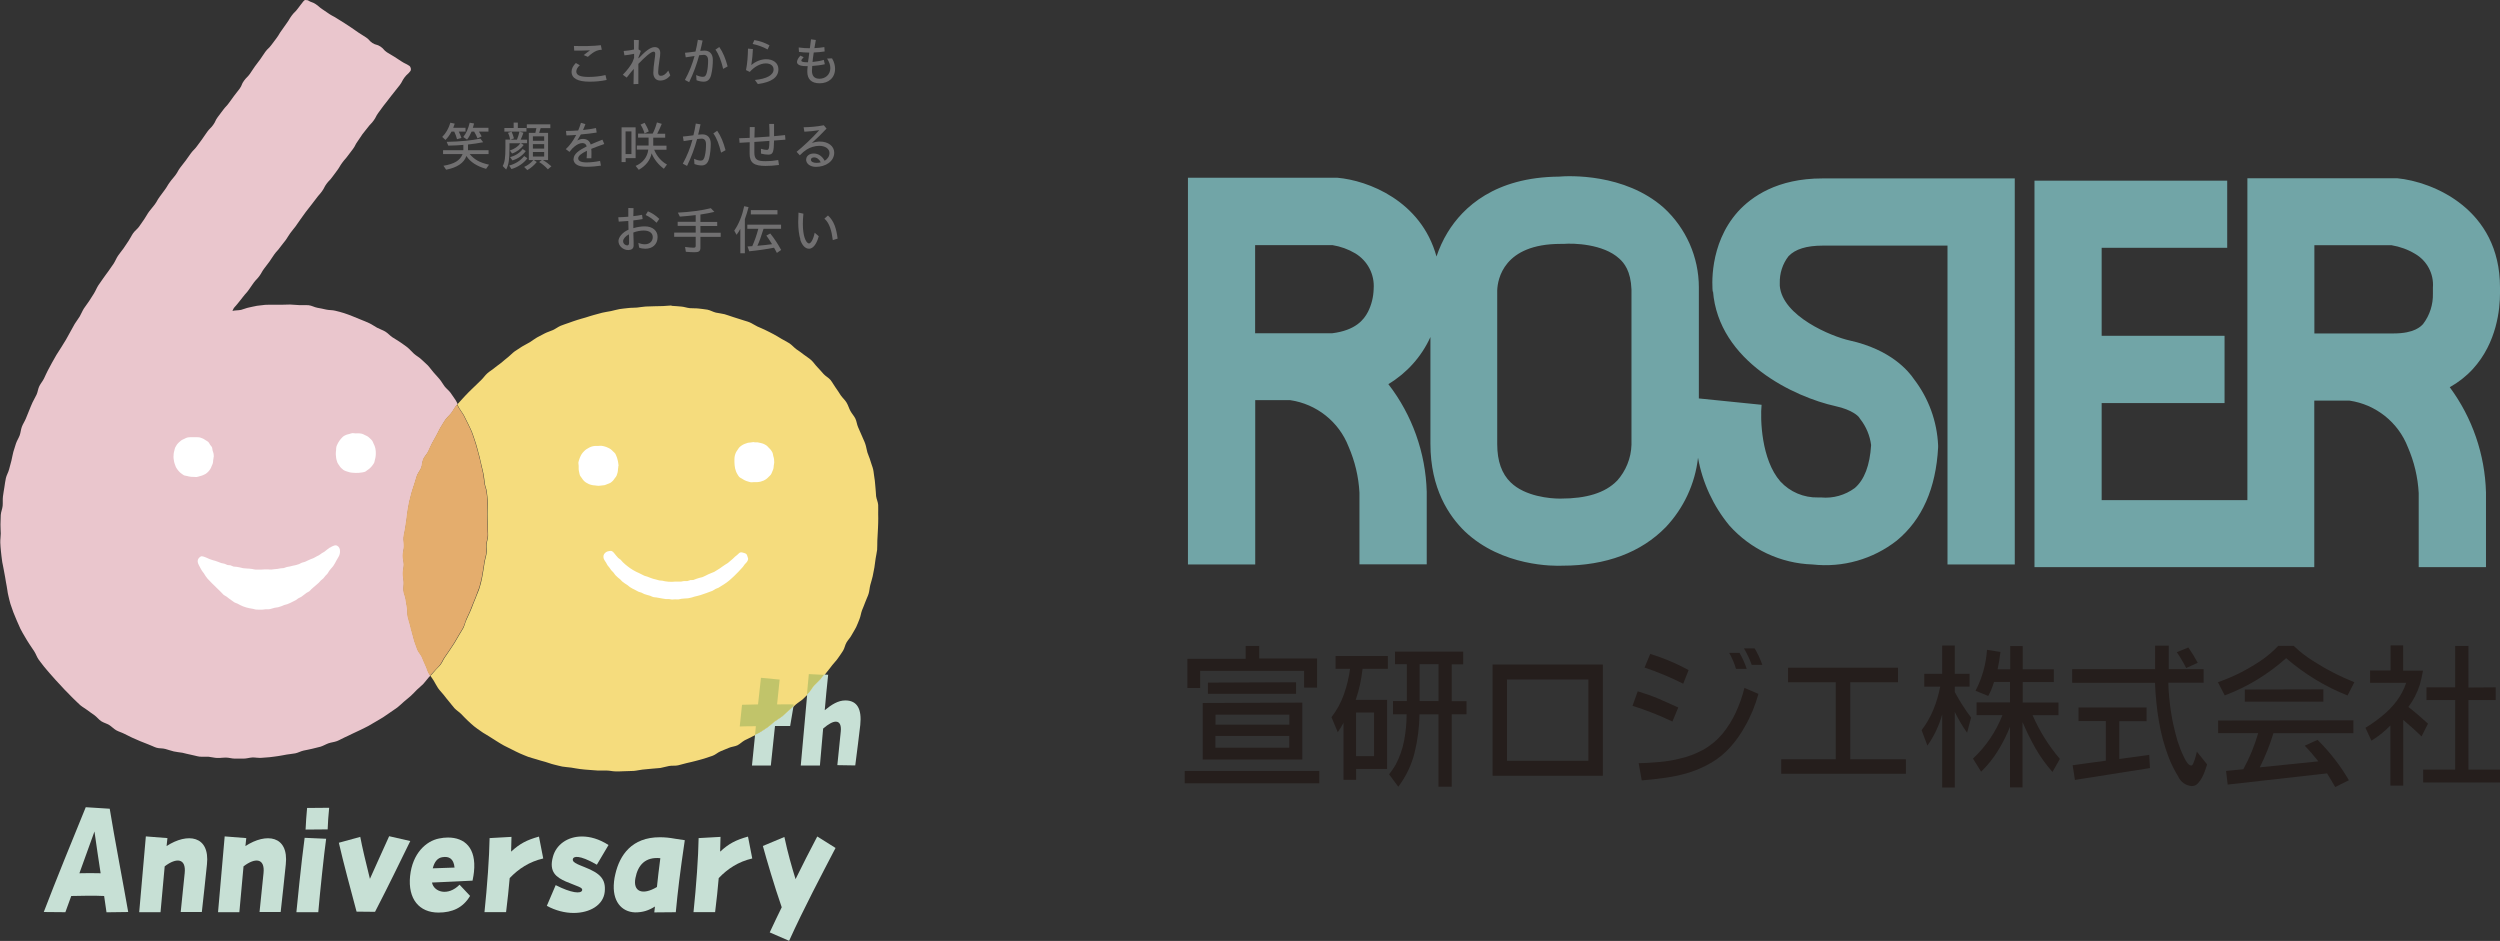 <?xml version="1.0" encoding="UTF-8"?><svg xmlns="http://www.w3.org/2000/svg" viewBox="0 0 263.84 99.3"><rect x="0" y="0" width="263.84" height="99.3" fill="#333333" stroke="none"/><defs><style>.cls-1{isolation:isolate;}.cls-1,.cls-2{fill:none;}.cls-3{fill:#eac6cd;}.cls-4{fill:#f5dc7d;}.cls-5{fill:#e4ad6d;}.cls-6{fill:#fff;}.cls-7{fill:#c1c46a;}.cls-8{fill:#c7e0d5;}.cls-9{fill:#251e1c;}.cls-10{fill:#717071;}.cls-11{fill:#71a5a7;}.cls-2{mix-blend-mode:multiply;}</style></defs><g class="cls-1"><g id="_レイヤー_2"><g id="_レイヤー_1-2"><path class="cls-10" d="m60.32,7.57c0-.33.16-.62.45-.92l.42.24c-.26.22-.37.46-.37.66,0,.39.42.57,1.31.57.58,0,1.25-.07,1.77-.2l.12.52c-.61.13-1.18.18-1.8.18-1.25,0-1.9-.35-1.9-1.05Zm1.29-1.76c.21-.17.43-.34.66-.5-.6.03-1.25.04-1.67.03l-.03-.49c.92.03,2.02.02,2.84-.08l.1.48c-.21.01-.36.03-.55.11-.31.13-.55.31-.92.64l-.44-.19Z"/><path class="cls-10" d="m66.92,7.23c-.21.24-.46.55-.78.96l-.41-.3c.5-.51.86-1.01,1.02-1.34.05-.11.11-.27.17-.44v-.43c-.33.07-.74.14-1.02.16l-.08-.46c.32-.02.74-.07,1.09-.16,0-.42,0-.71-.01-1.01l.52.02c-.01.33-.02.63-.03.98l.24.16c-.06.19-.14.42-.25.69v.11c.64-.67,1.21-1.2,1.72-1.2.38,0,.58.25.58.62,0,.21-.03.46-.08.73-.09.6-.14,1.06-.14,1.29,0,.31.12.39.29.39.23,0,.48-.13.78-.55l.21.51c-.28.35-.64.54-1.07.54s-.72-.3-.72-.82c0-.33.05-.8.14-1.44.03-.2.06-.41.06-.56s-.06-.23-.17-.23c-.3,0-1,.66-1.61,1.29,0,.73,0,1.29,0,2.12l-.51.02c.01-.63.02-1.14.03-1.64Z"/><path class="cls-10" d="m72.28,8.44c.48-.89.78-1.66,1.02-2.53l-.93.14-.08-.48c.28-.02.74-.08,1.11-.13.1-.41.19-.82.25-1.24l.5.08c-.07.36-.16.72-.25,1.09.17-.02.33-.03.45-.03.52,0,.88.33.88.98,0,.48-.05,1.09-.18,1.59-.14.55-.45.71-.79.71-.25,0-.52-.06-.75-.15l-.04-.55c.25.12.51.19.7.19.23,0,.35-.12.44-.52.08-.34.12-.75.12-1.19s-.18-.61-.47-.61c-.11,0-.26.02-.47.04-.28,1.01-.59,1.87-1.06,2.84l-.46-.24Zm3.22-3.2l.41-.28c.39.56.66,1.22.88,2.05l-.47.26c-.21-.86-.43-1.48-.82-2.04Z"/><path class="cls-10" d="m79.67,8.44c1.23-.12,1.97-.51,1.97-1.11,0-.39-.32-.64-.83-.64-.6.01-1.23.38-1.68.9l-.4-.19c.14-.68.2-1.52.21-2.27l.52.05c-.02.52-.08,1.13-.17,1.69.47-.42,1.07-.61,1.53-.62.75-.01,1.32.37,1.33,1.04v.02c0,.87-.75,1.37-2.17,1.56l-.31-.43Zm-.24-3.8l.18-.41c.52.08,1.1.28,1.6.55l-.2.44c-.52-.29-1.06-.47-1.58-.58Z"/><path class="cls-10" d="m84.11,6.55c0-.19.14-.45.36-.68l.35.17c-.16.15-.25.28-.25.35,0,.12.17.18.59.18h.11l.07-.47c.02-.17.05-.36.07-.55-.38,0-.78-.03-1.09-.07l-.03-.47c.39.06.79.08,1.18.08.05-.36.09-.7.12-.94l.51.07c-.04.2-.1.52-.15.86.35-.02.7-.05,1.05-.11l.03.46c-.33.06-.76.09-1.15.11-.03.2-.06.39-.08.56l-.05.44c.42-.04.85-.11,1.19-.22l.11.46c-.42.1-.91.15-1.33.18-.02.22-.03.39-.03.51,0,.53.24.84.8.84.59,0,1.14-.41,1.14-1.13,0-.34-.12-.64-.34-1l.52-.02c.24.39.32.79.32,1.09,0,.98-.7,1.54-1.63,1.54-.87,0-1.3-.44-1.3-1.22,0-.14.01-.34.04-.59h-.17c-.71,0-.96-.2-.96-.44Z"/><path class="cls-10" d="m46.67,14.45c.39-.39.68-.89.86-1.5l.46.1c-.05.15-.11.29-.16.44h1.3v.4h-.71c.12.24.19.42.28.67l-.47.13c-.06-.26-.15-.5-.29-.8h-.29c-.2.36-.39.64-.64.88l-.34-.32Zm.1,3.05c1.19-.2,1.77-.55,2.05-1.24h-2.06v-.41h2.14v-.56c-.37.04-.95.07-1.59.08l-.17-.4c1.49-.03,2.58-.14,3.56-.34l.29.38c-.48.1-1.1.19-1.6.24v.6h2.17v.41h-1.99c.5.59,1.05.9,2.04,1.12l-.31.44c-.97-.27-1.68-.73-2.08-1.36-.24.73-.98,1.23-2.14,1.45l-.28-.42Zm2.12-3.04c.32-.4.53-.89.68-1.51l.46.08c-.03.15-.06.22-.13.46h1.65v.4h-1.01c.14.21.21.35.29.51l-.44.2c-.08-.22-.2-.46-.35-.71h-.27c-.14.33-.29.6-.48.84l-.38-.26Z"/><path class="cls-10" d="m53.06,17.51c.21-.39.28-.87.28-1.96v-.82h.5c-.04-.24-.12-.5-.23-.71l.38-.12c.11.24.19.46.25.7l-.37.14h.69c.11-.28.21-.59.26-.85h-1.59v-.38h.98v-.57h.44v.57h.91v.38h-.71l.39.12c-.08.26-.19.51-.29.73h.68v.37h-.66l.3.19c-.29.4-.74.74-1.23.9l-.23-.32c.49-.16.87-.42,1.11-.76h-1.15v.46c0,1.27-.08,1.78-.35,2.31l-.34-.34Zm.67-.04c.64-.16,1.22-.52,1.59-1l.34.23c-.39.53-1.01.95-1.68,1.14l-.25-.37Zm.1-.89c.55-.14,1.02-.43,1.33-.85l.33.21c-.33.47-.84.82-1.41.99l-.25-.35Zm1.48,1.04c.38-.16.71-.42.98-.73h-.48v-2.87h.69c.04-.15.08-.35.11-.5h-1.01v-.4h2.48v.4h-1.02c-.05.17-.09.31-.16.5h.94v2.87h-.56c.3.16.6.38.91.66l-.37.32c-.26-.29-.59-.57-.92-.77l.29-.21h-.85l.31.21c-.29.35-.65.66-1,.85l-.34-.34Zm2.12-2.76v-.47h-1.19v.47h1.19Zm0,.82v-.47h-1.19v.47h1.19Zm0,.84v-.48h-1.19v.48h1.19Z"/><path class="cls-10" d="m60.54,16.76c0-.51.57-.91,1.38-1.31-.07-.26-.25-.35-.46-.35-.27,0-.56.15-.8.34-.21.17-.31.27-.56.59l-.39-.29c.43-.39.79-.89,1.1-1.5-.37.03-.73.05-1.03.05l-.05-.47c.41,0,.84-.02,1.29-.05.11-.25.2-.52.29-.81l.47.14c-.07.21-.16.42-.25.62.46-.05.92-.11,1.37-.21l.07.48c-.49.08-1.08.15-1.67.2-.12.22-.25.43-.38.64.2-.11.41-.17.6-.17.41,0,.71.2.82.59.38-.17.81-.34,1.24-.51l.19.46c-.52.18-.98.35-1.37.51.02.17.02.34.02.49,0,.21,0,.35-.01.5h-.5c.02-.17.03-.41.03-.6,0-.06,0-.13,0-.19-.6.29-.92.55-.92.8s.24.43.88.43c.44,0,.97-.06,1.43-.16l.09.5c-.41.06-.91.12-1.51.12-.9,0-1.39-.28-1.39-.85Z"/><path class="cls-10" d="m65.59,13.44h1.49v3.25h-1.05v.41h-.43v-3.66Zm1.05,2.82v-2.39h-.62v2.39h.62Zm.44,1.25c.77-.33,1.24-.93,1.34-1.72h-1.21v-.43h1.24v-.84h-1.11v-.42h1.54c.17-.32.32-.69.45-1.18l.51.15c-.14.36-.32.73-.48,1.04h.84v.42h-1.26v.84h1.4v.43h-1.3c.24.64.77,1.26,1.35,1.56l-.33.45c-.59-.44-1.05-1.02-1.29-1.63-.15.73-.61,1.32-1.36,1.74l-.32-.4Zm.53-4.36l.42-.19c.17.28.34.6.44.91l-.45.21c-.09-.33-.24-.66-.42-.93Z"/><path class="cls-10" d="m72.06,17.28c.48-.89.78-1.66,1.02-2.53l-.93.14-.08-.48c.28-.02.74-.08,1.11-.13.1-.41.19-.82.25-1.24l.5.08c-.07.36-.16.72-.25,1.09.17-.02.33-.03.45-.03.52,0,.88.33.88.98,0,.48-.05,1.09-.18,1.59-.14.55-.45.71-.79.71-.25,0-.52-.06-.75-.15l-.04-.55c.25.12.51.19.7.19.23,0,.35-.12.44-.52.08-.34.12-.75.12-1.19s-.18-.61-.47-.61c-.11,0-.26.02-.47.04-.28,1.01-.59,1.87-1.06,2.84l-.46-.24Zm3.22-3.2l.41-.28c.39.56.66,1.22.88,2.05l-.47.26c-.21-.86-.43-1.48-.82-2.04Z"/><path class="cls-10" d="m78,14.59c.35-.01.73-.02,1.12-.04,0-.44.01-.87.01-1.14h.52c-.01.35-.02.73-.03,1.11.53-.03,1.07-.07,1.59-.11,0-.43,0-.91-.03-1.33h.51c0,.3,0,.83,0,1.29.42-.04.8-.08,1.16-.12l.04.49c-.38.03-.79.06-1.2.09-.03,1.11-.06,1.49-.59,1.49-.24,0-.52-.04-.79-.11v-.51c.23.08.46.12.62.12.23,0,.26-.21.27-.95-.53.03-1.07.07-1.59.11,0,.37,0,.75,0,1.1,0,.8.34.93,1.2.93.47,0,.81-.03,1.32-.12l.08.52c-.54.07-.93.1-1.41.1-1.19,0-1.69-.29-1.69-1.31,0-.26,0-.71.01-1.19-.38.02-.74.05-1.07.06l-.04-.49Z"/><path class="cls-10" d="m85.08,16.84c0-.37.33-.64.8-.64.44,0,.87.24,1.15.77.3-.18.51-.47.51-.82,0-.43-.42-.76-1.09-.76-.44,0-.96.16-1.31.39-.26.17-.46.33-.73.61l-.34-.37c.64-.52,1.6-1.39,2.39-2.28-.48.08-1.09.14-1.57.16l-.08-.47c.6-.01,1.31-.05,2.13-.21l.29.35c-.55.59-1.02,1.04-1.55,1.52.3-.1.59-.15.84-.15.91,0,1.52.5,1.52,1.17,0,.92-.91,1.5-1.93,1.5-.57,0-1.04-.3-1.04-.79Zm1.09.35c.16,0,.31-.02.45-.06-.17-.34-.43-.52-.71-.52-.2,0-.33.1-.33.25,0,.21.25.33.6.33Z"/><path class="cls-10" d="m65.27,25.44c0-.38.4-.92,1.06-1.2,0-.31-.02-.63-.02-.92-.37.03-.73.06-1.01.07l-.05-.46c.3,0,.68-.03,1.06-.06v-.92l.55.02c-.01.26-.02.56-.02.84.33-.03.65-.08.92-.14l.06.45c-.3.06-.64.1-.98.14v.2c0,.15,0,.38,0,.62.4-.12.83-.19,1.2-.19.87,0,1.36.48,1.36,1.12,0,.81-.57,1.24-1.29,1.24-.23,0-.5-.04-.66-.12l-.08-.5c.22.1.46.15.69.15.49,0,.83-.31.83-.76,0-.36-.28-.69-.95-.69-.34,0-.73.07-1.1.21.01.37.02.74.03,1.02,0,.15,0,.24,0,.36,0,.35-.28.47-.57.47-.53,0-1.03-.42-1.03-.95Zm.92.46c.14,0,.2-.1.2-.29,0-.13,0-.24,0-.42,0-.15,0-.31-.02-.46-.37.19-.61.5-.61.72,0,.28.25.45.43.45Zm1.95-3.21l.24-.39c.48.21.78.41,1.2.8l-.29.41c-.41-.4-.72-.61-1.15-.82Z"/><path class="cls-10" d="m72.38,26.57l-.08-.51c.32.05.67.08.89.08.17,0,.23-.04.23-.2v-.95h-2.27v-.44h2.27v-.71h-1.9v-.43h1.9v-.71c-.53.07-1.15.12-1.67.16l-.21-.42c1.27-.06,2.59-.24,3.48-.47l.37.39c-.38.1-.89.19-1.47.28v.78h1.77v.43h-1.77v.71h2.14v.44h-2.14v1.15c0,.35-.16.47-.6.47-.3,0-.63-.02-.93-.05Z"/><path class="cls-10" d="m78.14,24.13c-.12.25-.26.46-.41.65l-.24-.44c.49-.71.84-1.58,1.05-2.58l.46.1c-.11.44-.23.82-.39,1.27v3.6h-.48v-2.59Zm3.55,2.01c-.74.15-1.7.29-2.62.38l-.18-.51.5-.03c.25-.56.46-1.15.64-1.83h-1.16v-.44h3.56v.44h-1.85c-.25.82-.45,1.36-.65,1.79.6-.05,1.11-.11,1.55-.17-.21-.34-.38-.6-.6-.91l.41-.22c.46.57.83,1.15,1.15,1.74l-.45.31-.29-.53Zm-2.45-3.96h2.81v.45h-2.81v-.45Z"/><path class="cls-10" d="m84.47,25.26c-.14-.41-.23-1.12-.23-1.81,0-.28.01-.65.03-1.01l.52.11c-.04.39-.06.71-.06,1.07,0,.62.07,1.09.17,1.42.12.39.3.65.48.65.2,0,.46-.43.6-1.13l.43.37c-.24.89-.64,1.32-1.02,1.32-.42,0-.75-.38-.94-.97Zm2.54-2.19l.37-.33c.65.59.88,1.38,1.02,2.44l-.51.16c-.13-1-.34-1.79-.88-2.26Z"/><path class="cls-3" d="m32.25,0C32.16,0,32.07.06,32,.16c-.28.38-.3.37-.58.76-.28.38-.35.34-.63.72-.28.38-.24.41-.52.79-.28.38-.27.39-.55.78-.28.38-.24.41-.52.79-.28.38-.29.37-.57.76-.28.38-.35.33-.63.71-.28.38-.25.4-.53.78-.28.38-.29.38-.57.76-.28.38-.25.4-.53.79-.28.38-.34.34-.62.72-.28.38-.18.45-.46.84-.28.38-.3.37-.58.75q-.28.38-.56.77c-.28.38-.33.35-.61.73-.28.38-.29.37-.57.76-.28.38-.2.44-.48.82-.28.38-.34.34-.62.72-.28.38-.26.4-.54.78-.28.38-.28.38-.56.76-.28.38-.34.34-.62.72-.28.38-.27.39-.55.77-.28.38-.3.37-.58.75-.28.38-.23.42-.51.8-.28.38-.32.36-.59.74-.28.38-.24.41-.52.79-.28.38-.28.38-.56.76-.28.38-.23.42-.51.8-.28.38-.31.36-.59.74-.19.25-.33.54-.51.8-.18.26-.36.52-.54.78-.18.26-.46.45-.64.71-.18.26-.31.56-.49.82-.18.26-.35.53-.53.79-.18.26-.4.5-.57.76-.18.26-.29.57-.46.83-.17.26-.37.52-.54.78-.17.26-.39.5-.56.77-.17.27-.37.51-.54.78-.17.27-.28.57-.45.84-.17.27-.35.53-.51.8-.17.27-.38.51-.55.78-.17.27-.28.57-.44.84-.16.27-.37.52-.53.79-.16.27-.3.56-.46.83-.16.27-.3.56-.46.83-.16.27-.34.54-.5.81-.16.27-.35.53-.51.8-.16.27-.31.55-.47.83-.15.27-.29.55-.44.82-.15.27-.26.57-.4.84-.14.28-.35.52-.49.8-.14.28-.16.61-.29.89-.13.28-.3.55-.43.83-.13.28-.24.57-.36.86-.12.29-.24.57-.35.86-.12.29-.3.55-.41.84-.11.29-.13.62-.23.91-.11.29-.29.56-.39.85-.1.29-.19.59-.28.89-.09.3-.12.61-.2.91-.09.31-.17.63-.25.94-.08.32-.27.61-.34.93-.07.32-.11.65-.16.97-.06.32-.1.65-.15.97-.04.32,0,.66-.03.98-.03.32-.18.64-.2.97-.02.32-.02.65-.03.98-.01.33.03.65.03.98s-.06.63-.05.94c.01.32.04.63.07.94.02.31.08.62.11.93.03.31.13.62.17.92.05.31.12.61.17.92.06.31.09.62.16.92.07.31.08.63.16.93.08.3.13.62.23.92.1.3.2.6.31.89.11.29.24.58.36.87.12.29.25.58.38.86.13.28.31.55.46.82.14.28.33.53.49.8.16.27.36.51.52.78.17.26.26.57.44.83.18.26.38.49.57.75.19.25.41.47.61.72.2.24.41.47.62.7.21.23.42.46.64.69.21.23.42.46.65.68.22.22.42.45.65.66.23.21.44.44.67.64.24.2.52.35.76.53.24.19.5.36.75.54.25.18.44.45.7.62.26.17.58.24.84.4.26.16.48.41.75.56.27.15.58.23.85.37.28.14.55.28.83.41.28.13.56.25.85.37.29.12.57.23.86.34.29.1.57.26.86.35.29.09.63.04.93.13.3.08.59.19.89.26.3.07.61.09.91.14.3.06.59.16.9.21.3.05.6.16.91.2.08,0,.15.01.23.01.09,0,.17,0,.26,0,.09,0,.17,0,.26,0,.06,0,.12,0,.19,0,.31.03.61.12.92.13.04,0,.08,0,.12,0,.12,0,.25,0,.37-.02.12,0,.25-.02.38-.02.02,0,.04,0,.06,0,.31,0,.61.11.93.11s.61,0,.92,0c.31,0,.61-.1.91-.12.04,0,.07,0,.11,0,.11,0,.22,0,.33.02.11,0,.22.02.33.02.05,0,.1,0,.15,0,.31-.02.61-.04.92-.07.31-.03.61-.08.91-.12.3-.04.6-.11.9-.16.3-.05.61-.07.91-.13.3-.06.58-.23.87-.29.3-.07.6-.11.9-.19.3-.08.6-.14.89-.22.29-.09.56-.26.84-.36.29-.1.6-.12.89-.23.29-.11.55-.28.83-.4.28-.12.55-.26.82-.39.28-.13.55-.25.83-.39.27-.14.55-.26.82-.41.27-.15.53-.3.79-.46.26-.16.53-.3.79-.47.25-.17.51-.34.76-.52.25-.18.51-.34.75-.52.24-.19.46-.41.69-.61.23-.2.47-.38.7-.59.23-.2.43-.43.65-.65.22-.21.46-.4.68-.62.21-.22.38-.48.59-.71.06-.06.11-.12.17-.18-.06-.08-.11-.17-.16-.26-.15-.27-.21-.58-.35-.85-.14-.27-.23-.56-.36-.84-.12-.28-.36-.51-.48-.79-.11-.28-.21-.57-.31-.86-.1-.29-.16-.59-.24-.88-.09-.29-.15-.59-.23-.89-.07-.29-.17-.58-.24-.88-.06-.3-.02-.61-.07-.92-.05-.3-.11-.6-.15-.9-.04-.3-.2-.59-.23-.9-.03-.3.04-.61.02-.92-.02-.3-.07-.6-.08-.91,0-.3.09-.61.09-.92s-.11-.64-.1-.95c0-.32.1-.63.12-.95.02-.32-.07-.64-.04-.96.03-.32.13-.63.17-.94.04-.32.09-.63.14-.94.05-.31.06-.63.12-.94.06-.31.1-.63.17-.94.07-.31.15-.62.23-.92.08-.31.2-.6.29-.91.09-.3.18-.61.28-.91.1-.3.33-.55.45-.84.12-.29.1-.64.23-.93.13-.29.38-.52.52-.81.14-.28.25-.58.4-.86.15-.28.3-.56.46-.83.16-.27.27-.58.44-.84.17-.27.32-.55.5-.81.18-.26.44-.46.63-.71.19-.25.33-.55.53-.79.04-.05.08-.09.12-.14-.07-.15-.13-.3-.22-.43-.17-.26-.35-.52-.53-.77-.18-.25-.45-.44-.64-.69-.19-.25-.33-.53-.54-.77-.2-.24-.41-.47-.62-.7-.21-.23-.38-.5-.6-.73-.23-.23-.47-.43-.7-.65-.23-.22-.53-.37-.76-.58-.24-.21-.44-.47-.69-.67-.25-.2-.52-.37-.78-.56-.26-.19-.55-.33-.81-.51-.27-.18-.48-.44-.75-.6-.27-.16-.59-.26-.87-.41-.28-.15-.54-.35-.83-.48-.29-.14-.59-.25-.88-.37-.29-.12-.59-.25-.88-.36-.3-.11-.59-.24-.9-.33-.3-.1-.61-.17-.92-.25-.31-.08-.64-.05-.95-.12-.31-.07-.62-.14-.93-.19-.31-.05-.61-.24-.93-.27-.08-.01-.17-.01-.25-.01s-.17,0-.26,0c-.09,0-.17,0-.26,0-.06,0-.12,0-.19,0-.32-.03-.63-.05-.95-.06-.06,0-.12,0-.18,0-.26,0-.52.02-.78.02-.15,0-.31,0-.46,0-.13,0-.27,0-.4,0-.07,0-.14,0-.21,0-.05,0-.1,0-.15,0-.05,0-.1,0-.16,0-.11,0-.23,0-.34.01-.28.03-.57.06-.86.1-.28.04-.56.13-.85.18-.28.05-.54.18-.83.25-.28.06-.63.04-.91.11.17-.43.27-.4.55-.77.28-.37.3-.35.58-.73.28-.37.32-.34.59-.72.28-.37.25-.39.53-.76.28-.37.33-.34.6-.71.27-.37.22-.41.5-.78.27-.37.28-.36.56-.74.27-.37.25-.4.52-.77.27-.37.32-.34.59-.72.27-.37.29-.36.57-.73.27-.37.24-.4.51-.77.27-.37.29-.36.57-.73.27-.37.26-.38.53-.76.27-.37.27-.38.54-.75.27-.37.3-.36.57-.73.27-.37.29-.36.56-.73.27-.37.31-.35.58-.72.27-.37.21-.42.48-.79.27-.37.33-.33.6-.71.27-.37.28-.37.55-.74.27-.37.23-.4.51-.78.27-.37.31-.35.58-.72.27-.37.28-.37.56-.74.27-.37.21-.42.48-.79.27-.37.25-.39.52-.77.27-.37.3-.35.58-.73.27-.37.33-.33.6-.71.27-.37.21-.42.48-.79.27-.37.27-.37.55-.75.27-.37.3-.35.57-.73.27-.37.29-.36.57-.73.27-.37.3-.35.58-.73s.22-.42.49-.79c.27-.37.35-.32.63-.69.12-.16.04-.46-.12-.56-.38-.25-.42-.2-.8-.45-.38-.25-.38-.25-.77-.5-.38-.25-.4-.22-.78-.47-.38-.25-.31-.36-.69-.61-.38-.25-.46-.13-.84-.37-.38-.25-.31-.36-.69-.6-.38-.25-.39-.24-.77-.49-.38-.25-.37-.27-.75-.52-.38-.25-.38-.25-.76-.5-.38-.25-.39-.23-.77-.48-.38-.25-.4-.21-.79-.46-.38-.25-.37-.26-.75-.51-.38-.25-.34-.3-.72-.55-.38-.25-.44-.15-.82-.4C32.37.02,32.31,0,32.25,0"/><path class="cls-5" d="m48.25,42.67s-.08.09-.12.14c-.2.25-.34.54-.53.79-.19.25-.45.46-.63.71-.18.26-.33.54-.5.81-.17.27-.28.57-.44.84-.16.27-.31.55-.46.83-.15.28-.27.57-.4.86-.14.28-.39.52-.52.81-.13.29-.11.64-.23.93-.12.29-.35.55-.45.84-.1.3-.19.6-.28.91-.09.3-.21.6-.29.91-.08.3-.16.61-.23.92-.07.31-.11.62-.17.94-.06.31-.07.63-.12.94-.05.31-.1.62-.14.94-.04.31-.14.62-.17.94-.03.31.06.64.04.96-.02.31-.11.63-.12.95,0,.31.1.63.1.95s-.09.61-.09.92c0,.31.06.61.08.91.02.31-.05.62-.02.92.03.31.19.6.23.9.04.3.1.6.15.9.05.3,0,.62.07.92.06.3.16.59.24.88.07.3.14.6.23.89.09.29.15.6.24.88.1.29.2.58.31.86.11.28.35.51.48.79.12.28.22.57.36.84.14.27.2.58.35.85.05.09.1.17.16.26.15-.16.31-.32.45-.49.2-.23.44-.44.62-.68.19-.24.29-.55.47-.79.18-.25.35-.5.52-.76.17-.25.34-.5.5-.76.16-.26.31-.52.46-.79.15-.27.33-.52.47-.79.14-.27.2-.58.32-.86.13-.28.26-.55.38-.83.12-.28.23-.56.34-.85.1-.29.25-.56.34-.85.09-.29.24-.57.33-.86.08-.29.15-.59.23-.89.07-.3.1-.6.16-.91.06-.3.09-.6.14-.91.05-.3.16-.59.2-.9.04-.3-.04-.62,0-.92.03-.3.14-.6.16-.91.02-.3-.03-.61-.02-.92,0-.3-.03-.61-.03-.92s.02-.63,0-.94c-.01-.31.04-.63.02-.94-.02-.31-.06-.62-.1-.93-.03-.31-.18-.61-.22-.92-.04-.31-.07-.62-.12-.93-.06-.31-.14-.61-.21-.91-.07-.31-.12-.61-.21-.91-.08-.3-.15-.61-.24-.9-.09-.3-.16-.6-.27-.9-.11-.29-.19-.6-.31-.89-.12-.29-.27-.57-.4-.85-.13-.28-.27-.56-.42-.84-.15-.28-.35-.52-.51-.79-.08-.13-.14-.27-.2-.41"/><path class="cls-4" d="m70.85,32.24c-.29,0-.58.06-.87.06-.31,0-.62.01-.92.02-.31,0-.62.01-.92.03-.31.02-.61.08-.92.11-.31.03-.62.01-.92.05-.31.04-.62.06-.92.11-.3.05-.6.15-.9.21-.3.06-.61.1-.91.17-.3.07-.59.16-.89.24-.3.08-.59.18-.88.27-.29.09-.6.16-.89.26-.29.1-.59.19-.87.3-.29.11-.59.19-.87.31-.28.12-.53.32-.81.45-.28.13-.59.21-.86.35-.27.14-.55.28-.82.43-.27.15-.51.35-.77.51-.26.16-.55.29-.81.45-.26.17-.52.33-.78.51-.25.18-.46.42-.7.61-.25.18-.47.4-.71.59-.24.19-.5.36-.74.56-.23.2-.51.35-.74.56-.23.2-.4.47-.63.69-.23.22-.46.44-.68.66-.22.23-.47.43-.68.66-.22.23-.44.45-.65.69-.17.19-.35.37-.52.57.06.14.12.28.2.41.16.27.36.51.51.79.15.28.28.56.42.84.13.28.28.56.4.85.12.29.2.59.31.89.11.29.18.6.27.9.09.3.16.6.24.9.08.3.14.61.21.91.07.3.15.6.21.91.06.31.08.62.12.93.04.31.19.6.22.92.03.31.08.62.1.93.02.31-.03.63-.02.94.01.31,0,.62,0,.94s.03.61.03.92c0,.31.03.62.02.92-.02.31-.13.6-.16.91-.03.31.05.62,0,.92-.04.3-.15.6-.2.9-.05.3-.08.61-.14.91-.06.3-.09.61-.16.91-.07.3-.14.6-.23.89-.08.3-.23.57-.33.86-.09.29-.24.56-.34.85-.1.29-.22.57-.34.85-.12.28-.25.55-.38.83-.13.28-.19.59-.32.86-.14.27-.32.52-.47.79-.15.27-.3.53-.46.79-.16.26-.33.51-.5.76-.17.25-.34.51-.52.76-.18.25-.28.55-.47.79-.19.24-.43.44-.62.68-.14.17-.3.33-.45.49.12.17.24.33.35.51.16.26.29.54.46.79.17.25.4.46.59.71.19.24.37.48.57.71.2.23.37.48.58.71.21.22.48.38.7.6.22.22.43.46.66.67.23.21.45.43.7.63.24.2.51.37.76.55.25.19.54.32.8.5.26.17.52.34.79.5.27.16.53.34.8.48.28.15.56.28.84.42.28.13.55.29.84.41.29.12.57.25.87.36.29.11.6.17.9.27.3.1.6.18.9.26.3.08.59.21.9.28.3.07.6.16.91.22.31.06.62.06.94.11.31.05.61.11.93.15.31.04.62.07.94.09.31.03.62.05.94.07.09,0,.18,0,.27,0,.08,0,.17,0,.25,0,.09,0,.17,0,.26,0,.05,0,.1,0,.16,0,.31,0,.62.09.94.09s.63,0,.95-.02c.32,0,.63-.02.95-.03.32-.02.63-.11.94-.14.32-.03.63-.06.94-.09.31-.04.63-.04.94-.08.31-.05.61-.16.92-.21.31-.06.64,0,.95-.07.31-.07.61-.17.92-.24.31-.08.62-.13.92-.22.3-.09.61-.15.91-.25.3-.1.6-.2.9-.3.3-.11.54-.35.83-.47.29-.12.58-.23.87-.36.29-.13.63-.14.91-.27.28-.14.51-.39.79-.54.28-.15.58-.26.85-.42.27-.16.57-.27.84-.44.27-.17.53-.35.79-.52.26-.18.48-.41.73-.6.25-.19.53-.34.78-.53.25-.19.46-.43.7-.63.24-.2.46-.43.7-.64.23-.21.53-.36.76-.58.23-.22.46-.44.68-.66.22-.23.36-.53.57-.76.21-.23.46-.44.66-.67.21-.24.4-.49.59-.74.2-.25.4-.49.58-.74.19-.25.43-.47.6-.73.18-.26.37-.52.53-.78.17-.27.21-.61.37-.88.16-.27.4-.5.54-.78.15-.28.33-.54.47-.82.14-.28.24-.59.36-.87.12-.29.15-.62.26-.91.11-.29.25-.58.35-.88.1-.3.26-.58.35-.88.09-.3.1-.62.18-.93.08-.3.18-.6.25-.91.07-.31.12-.62.18-.93.05-.31.08-.62.13-.94.04-.31.13-.62.16-.93.03-.31,0-.63.02-.95.02-.31.04-.63.05-.94.01-.31.04-.63.04-.94s.02-.64,0-.95c-.01-.32.02-.64,0-.95-.02-.32-.18-.62-.22-.93-.03-.32-.03-.63-.07-.94-.04-.31-.04-.63-.1-.94-.06-.31-.07-.63-.14-.94-.07-.31-.21-.6-.29-.91-.08-.31-.23-.59-.32-.89-.09-.3-.12-.62-.23-.92-.1-.3-.26-.58-.37-.87-.12-.29-.25-.58-.38-.87-.13-.29-.15-.63-.29-.91-.14-.28-.37-.52-.52-.8-.16-.29-.24-.61-.41-.89-.17-.28-.43-.5-.61-.76-.18-.27-.34-.55-.54-.81-.19-.26-.34-.56-.54-.81-.21-.25-.53-.4-.74-.64-.22-.24-.42-.49-.65-.72-.23-.23-.4-.51-.64-.73-.24-.22-.53-.38-.78-.58-.25-.21-.52-.38-.79-.57-.26-.19-.47-.45-.74-.63-.27-.18-.57-.31-.85-.48-.28-.17-.55-.34-.84-.49-.27-.15-.55-.28-.83-.42-.28-.14-.56-.25-.85-.38-.28-.13-.54-.32-.82-.44-.29-.12-.59-.18-.89-.29-.29-.1-.59-.19-.88-.28-.3-.09-.58-.21-.88-.29-.3-.08-.61-.1-.92-.17-.3-.07-.58-.25-.89-.31-.3-.06-.62-.07-.93-.12-.31-.04-.62-.01-.93-.04-.31-.03-.61-.15-.92-.17-.31-.02-.62-.06-.93-.07h-.06"/><path class="cls-8" d="m83.74,74.51c-.17.16-.33.32-.5.46-.24.2-.46.44-.7.63-.25.2-.53.35-.78.53-.25.19-.47.42-.73.6-.26.18-.52.36-.79.52-.17.11-.36.19-.55.28-.12,1.2-.24,2.35-.33,3.26h1.99c.09-.87.26-2.52.44-4.17h1.6l.36-2.13m3.22-3.3c-.12.15-.24.3-.36.45-.2.24-.45.44-.66.67-.21.23-.35.53-.57.76-.06.06-.13.13-.19.19-.22,2.37-.47,5.1-.68,7.53h2.02c.11-1.29.22-2.59.34-3.9.58-.5,1.02-.73,1.34-.73.41,0,.59.38.52,1.05-.15,1.52-.27,2.69-.36,3.54l1.89.03c.11-.83.48-3.77.53-4.28.17-1.65-.31-2.56-1.54-2.58-.01,0-.02,0-.04,0-.76,0-1.45.44-2.17,1.03.11-1.28.23-2.54.36-3.74l-.41-.02"/><path class="cls-7" d="m80.31,71.52c-.09.77-.2,1.76-.31,2.82-.79.01-1.45.03-1.69.04l-.24,2.29c.28-.01.94-.03,1.7-.03-.03.3-.06.6-.09.9.19-.09.37-.17.55-.28.27-.17.53-.35.79-.52.26-.18.48-.41.73-.6.25-.19.53-.34.78-.53.25-.19.46-.43.7-.63.17-.15.34-.31.5-.46l.03-.18c-.13,0-.36-.01-.67-.01s-.68,0-1.08.01c.14-1.35.25-2.41.27-2.62l-1.98-.19m5.06-.39c-.06.67-.13,1.39-.2,2.15.07-.06.13-.13.19-.19.22-.23.36-.53.57-.76.21-.23.46-.44.66-.67.13-.15.25-.3.36-.45l-1.6-.08"/><path class="cls-6" d="m79.61,46.65c-.12,0-.23.03-.34.04-.12.01-.23.02-.34.04-.11.03-.22.07-.32.11s-.21.09-.3.15-.19.13-.27.21-.13.18-.2.28-.13.18-.18.29-.08.21-.11.32c-.03.11-.03.22-.04.34-.01.11,0,.22,0,.34,0,.12.01.23.02.34.01.12.03.22.05.33.03.11.06.22.1.32s.09.21.15.3.11.2.19.28.19.12.29.18.18.12.29.17.2.09.32.12c.11.03.21.07.33.09.11.01.22-.02.34-.02.12,0,.23.01.34,0,.12-.01.23-.02.34-.05.11-.03.22-.07.32-.11s.2-.11.29-.17.17-.15.25-.23.17-.15.23-.24.1-.2.14-.3.09-.2.12-.31c.03-.11.03-.22.04-.33.01-.11.05-.22.05-.34,0-.12-.01-.23-.02-.34-.01-.12-.05-.22-.08-.33-.03-.11-.03-.23-.07-.33s-.11-.2-.17-.29-.15-.17-.23-.25-.15-.18-.24-.24-.19-.12-.3-.17-.21-.07-.33-.1c-.11-.03-.22-.05-.33-.07-.11-.01-.22,0-.34,0Z"/><path class="cls-6" d="m65.28,49.17c0-.12-.03-.23-.04-.34-.01-.12-.04-.22-.07-.33-.03-.11-.05-.22-.1-.32s-.08-.22-.14-.31-.16-.16-.24-.24-.15-.16-.25-.23-.19-.11-.3-.16-.2-.09-.32-.12c-.11-.03-.22-.06-.33-.07-.11-.01-.22,0-.34.01-.12,0-.23-.01-.34,0-.12.01-.23.03-.34.06-.11.03-.21.08-.31.13s-.2.11-.29.17-.17.14-.25.22-.15.16-.21.25-.12.19-.16.29-.09.2-.12.31c-.03.11-.08.21-.09.33-.01.11.03.22.03.34,0,.12,0,.23,0,.34.01.12.02.23.05.33.03.11.04.23.08.33s.13.19.19.28.12.19.2.27.16.16.26.22.19.11.3.16.21.07.32.1c.11.03.22.03.33.04.11.01.22.04.34.04.12,0,.23-.02.34-.03.12-.01.23-.02.33-.04.11-.03.21-.08.31-.12s.22-.07.31-.13.18-.14.26-.22.13-.18.2-.27.15-.17.19-.28.07-.21.1-.32c.03-.11.03-.22.04-.34.01-.11.04-.22.04-.34Z"/><path class="cls-6" d="m37.54,45.74c-.12,0-.23-.04-.34-.03-.12.01-.22.06-.33.09-.11.03-.23.05-.33.09s-.21.1-.3.16-.16.16-.24.24-.14.17-.2.26-.12.18-.17.29-.1.2-.13.31c-.03.11-.02.22-.03.34-.01.11-.03.22-.03.34,0,.12,0,.23.02.34.01.12.02.23.05.34.03.11.06.22.1.32s.12.19.18.28.12.19.2.27.17.15.26.22.2.1.31.14.21.07.32.1c.11.03.21.04.33.05.11.01.22.02.33.02.12,0,.23,0,.34-.01.12-.01.23-.02.33-.04.11-.03.23-.03.33-.08s.18-.14.28-.2.18-.13.26-.21.16-.16.22-.25.14-.18.19-.29.05-.22.08-.33c.03-.11.06-.21.07-.33.01-.11.03-.22.02-.34,0-.12,0-.23-.02-.34-.01-.12-.04-.23-.07-.33-.03-.11-.08-.21-.13-.31s-.08-.21-.14-.31-.15-.17-.23-.25-.16-.16-.25-.22-.2-.1-.3-.15-.2-.11-.31-.14c-.11-.03-.22-.04-.34-.05-.11-.01-.22,0-.34.01Z"/><path class="cls-6" d="m22.56,48.23c0-.12,0-.23-.02-.34-.01-.12-.07-.22-.1-.33-.03-.11-.02-.24-.06-.34s-.14-.18-.2-.27-.1-.21-.18-.29-.18-.13-.28-.19-.18-.13-.29-.18-.21-.09-.32-.12c-.11-.03-.22-.02-.34-.03-.11-.01-.22,0-.34,0-.12,0-.23,0-.34,0-.12.01-.23.01-.34.04-.11.03-.21.09-.31.14s-.21.08-.3.15-.18.14-.26.22-.16.16-.22.25-.12.19-.17.29-.06.22-.09.33c-.03.11-.06.21-.07.33-.01.11-.02.22-.02.34,0,.12.02.23.04.34.01.12.04.22.07.33.03.11.07.21.11.31s.09.2.16.29.13.18.21.26.15.16.25.22.18.15.28.19.22.04.33.07c.11.03.21.06.33.07.11.01.22.03.34.02.12,0,.23.02.34.01.12-.01.22-.07.33-.09.11-.03.22-.05.32-.1s.21-.09.3-.15.18-.14.26-.22.14-.17.21-.27.1-.2.14-.3.1-.2.13-.31c.03-.11.03-.22.04-.33.01-.11.05-.22.05-.34Z"/><path class="cls-6" d="m77.85,58.52c-.08.08-.18.14-.27.22s-.16.16-.25.24-.17.15-.26.22-.17.15-.26.22-.2.11-.29.18-.19.13-.28.19-.18.14-.28.2-.19.12-.29.18-.19.13-.29.18-.22.08-.32.13-.21.09-.31.13c-.1.05-.2.1-.3.15s-.2.1-.3.14-.22.05-.32.08-.21.07-.32.1-.21.09-.31.12-.23,0-.34.02-.21.09-.32.1-.23,0-.34,0-.22.05-.33.06-.22,0-.33,0-.22,0-.33,0-.22.03-.33.02-.22,0-.33-.01-.22-.03-.33-.04-.22-.05-.33-.07-.22,0-.33-.03-.21-.06-.32-.09-.22-.05-.32-.08-.21-.07-.31-.11-.21-.08-.31-.12-.22-.05-.32-.1-.2-.1-.3-.15-.2-.1-.3-.15-.21-.08-.3-.14-.2-.1-.29-.16-.19-.11-.28-.18-.18-.13-.27-.2-.18-.14-.26-.21-.16-.15-.25-.23-.14-.17-.22-.25-.19-.12-.27-.2-.15-.17-.22-.25-.14-.17-.21-.26c-.07-.09-.15-.17-.24-.21-.1-.04-.21-.02-.31,0s-.21.04-.29.1-.17.13-.22.22-.08.2-.07.3c0,.1.04.2.09.3.05.1.12.18.18.28s.1.2.16.29.14.17.21.26.12.19.19.27.15.16.23.24.12.19.2.27.16.15.24.23.18.14.26.21.14.17.23.24.18.13.27.2.19.11.28.18.17.15.26.21.19.12.29.17.2.1.3.15.2.11.3.16.22.06.32.1.19.11.3.15.21.06.32.1.22.05.32.09.2.1.31.13.22.02.33.04.22.04.33.06.22.05.33.06.22.04.33.05.22,0,.33,0,.22.05.33.05.22-.02.33-.02c.11,0,.23.02.34.01s.22-.06.34-.07.23-.01.34-.03.23,0,.34-.02.22-.05.33-.07.22-.07.33-.1.22-.05.33-.08.22-.06.33-.09.21-.08.32-.11.22-.07.32-.11.21-.08.32-.12.22-.07.32-.12.19-.12.29-.18.22-.07.32-.13.2-.12.29-.18.2-.12.29-.18.19-.13.28-.19.18-.14.27-.21.17-.15.26-.23.17-.16.25-.23.16-.16.24-.24.16-.16.24-.24.16-.16.23-.25.16-.16.23-.25.13-.19.2-.28.17-.16.23-.25c.06-.08.1-.18.12-.27s-.03-.19-.06-.29-.05-.19-.12-.26c-.08-.08-.19-.11-.3-.14s-.22-.07-.33-.04-.19.12-.27.2Z"/><path class="cls-6" d="m34.79,57.8c-.09.07-.18.13-.27.2s-.17.14-.26.21-.2.11-.29.17-.18.14-.27.19-.2.11-.3.16-.2.11-.29.16-.21.08-.31.12-.2.09-.31.14-.2.1-.3.14-.22.06-.32.09-.2.11-.3.15-.21.06-.32.1-.22.04-.33.07-.22.06-.32.08-.22.04-.33.06-.21.09-.32.11-.22.01-.34.03-.22.04-.33.06-.22.02-.33.03-.22.03-.33.04-.22-.02-.34-.02-.22,0-.33,0-.22.02-.33.02-.22,0-.33,0-.22,0-.34,0-.22-.05-.33-.06-.22-.03-.33-.04-.22,0-.33-.02-.22,0-.33-.03-.22-.06-.33-.08-.22-.04-.33-.06-.23,0-.34-.03-.21-.1-.31-.13-.23,0-.34-.04-.2-.1-.31-.13-.22-.04-.33-.07-.21-.09-.31-.12-.21-.08-.31-.11-.22-.05-.32-.09-.21-.07-.32-.11c-.11-.05-.24-.12-.38-.17s-.28-.11-.41-.12c-.15.03-.24.11-.31.2-.08.1-.12.21-.12.35,0,.12.05.24.11.36.05.1.1.2.16.31.06.1.11.2.17.3s.14.18.21.28.12.2.18.29.13.19.21.28.16.17.24.25.16.16.24.25.16.16.25.24c.07.07.15.15.24.24.08.07.16.15.25.24.08.07.15.16.24.24.08.07.15.17.24.25.09.07.2.11.3.18s.17.14.27.21.18.14.28.2.18.14.28.2.22.08.32.13.2.11.3.16.21.1.31.14.22.08.33.11.22.06.33.08.23.03.34.06.22.06.34.08.23,0,.34.01c.11,0,.22,0,.34,0s.22-.03.33-.04.23,0,.34,0,.22-.04.33-.07.22-.06.32-.09.23-.02.34-.05.21-.07.32-.1.21-.09.31-.13.22-.05.33-.09.21-.09.31-.13.2-.1.3-.15.2-.09.3-.15.18-.14.28-.2.21-.09.3-.15.18-.13.27-.2.18-.14.27-.21.21-.1.3-.17.16-.16.24-.24.17-.15.25-.22.17-.14.26-.22.17-.15.25-.22.15-.17.23-.25.18-.14.26-.22.14-.18.21-.26.16-.16.23-.24.11-.2.18-.29.14-.17.21-.26.16-.16.22-.26.12-.19.18-.29.1-.2.16-.3.12-.19.17-.29c.06-.1.11-.19.14-.28.04-.11.05-.21.06-.3,0-.11,0-.21-.02-.31-.03-.11-.08-.2-.15-.27s-.17-.13-.28-.14c-.09,0-.19.03-.3.08-.09.04-.18.08-.28.15Z"/><g class="cls-2"><path class="cls-8" d="m10.98,94.56c-1-.05-2.26-.03-3.46,0-.21.59-.43,1.18-.62,1.71l-2.28-.02c1.26-3.3,3.12-7.86,4.43-11.06l2.53.16c.47,2.92,1.49,8.24,1.95,10.9l-2.29.03c-.07-.51-.16-1.1-.25-1.72Zm-2.6-2.4c.75-.02,1.5-.02,2.24,0-.21-1.36-.43-2.84-.65-4.41-.43,1.17-1,2.77-1.59,4.41Z"/><path class="cls-8" d="m15.39,88.27l2.28.18c-.02.16-.05.46-.09.84,2.19-1.43,4.59-1.13,4.26,1.94-.06.59-.46,4.4-.54,5.02h-2.23c.06-.57.26-2.59.42-4.1.17-1.58-.87-1.67-2.11-.72-.17,1.85-.37,4.02-.44,4.84h-2.25l.7-7.99Z"/><path class="cls-8" d="m23.71,88.27l2.28.18c-.02.16-.05.46-.09.84,2.19-1.43,4.59-1.13,4.26,1.94-.06.59-.46,4.4-.54,5.02h-2.23c.06-.57.26-2.59.42-4.1.17-1.58-.87-1.67-2.11-.72-.17,1.85-.37,4.02-.44,4.84h-2.25l.7-7.99Z"/><path class="cls-8" d="m31.58,93.31c.19-1.79.41-3.74.57-4.89l2.27.1c-.22,1.56-.66,5.74-.83,7.75h-2.31c.07-.76.18-1.82.3-2.95Zm.83-8.04l2.33-.02c-.09.89-.13,1.49-.16,2.28l-2.33.02c.05-.92.07-1.35.16-2.28Z"/><path class="cls-8" d="m37.63,96.21c-.67-2.51-1.37-5.09-1.87-7.27l2.26-.62c.19,1.02.58,2.68,1.02,4.43.71-1.56,1.2-2.69,2.03-4.5l2.23.51c-1.26,2.56-2.24,4.61-3.72,7.47l-1.96-.02Z"/><path class="cls-8" d="m43.28,92.45c.25-2.4,1.69-3.69,3.06-3.96.33-.07.64-.1.94-.1,1.74,0,3.01,1.07,2.74,3.63-.02.18-.07.57-.15.92-1.37.08-2.94.13-4.28.2.2,1,1.67,1.48,2.91.23l1.11,1.18c-.74,1.25-1.87,1.76-3.34,1.76-2.03,0-3.24-1.44-2.99-3.86Zm4.69-.89c-.09-.97-.61-1.2-1.26-1.1-.54.07-.86.49-1.04,1.18.63-.02,1.58-.05,2.3-.08Z"/><path class="cls-8" d="m51.67,88.45l2.31-.13c-.02.44-.02,1-.04,1.56.92-.85,1.65-1.23,2.94-1.59l.45,2.31c-1.47.34-2.59,1.08-3.54,2.07-.1,1.12-.21,2.25-.38,3.59h-2.28c.29-2.76.51-5.81.54-7.81Z"/><path class="cls-8" d="m58.64,93.41c1.64.84,2.7.95,2.8.54.07-.3-.46-.38-1.73-.92-.96-.43-1.82-.98-1.35-2.63.34-1.25,1.52-2.12,3.06-2.12.85,0,1.81.26,2.8.9l-1.23,2.08c-1.94-1.12-2.45-.84-2.52-.64-.15.36.41.57,1.24.9,1.62.64,2.25,1.25,2.11,2.61-.15,1.4-1.58,2.22-3.28,2.22-.92,0-1.91-.25-2.83-.75l.94-2.2Z"/><path class="cls-8" d="m64.8,93.05c.03-.26.07-.53.14-.8.46-2,1.73-3.89,4.69-3.89.57,0,1.02.05,1.64.16l1,.15c-.51,3.45-.74,5.38-.95,7.6l-2.27.02c.02-.2.04-.41.07-.62-.68.43-1.29.62-2.1.62-1.44-.05-2.44-1.2-2.22-3.23Zm4.53.56c.09-.9.21-1.89.36-3.04-1.58-.16-2.37.72-2.63,2.1-.28,1.46.78,1.84,2.27.94Z"/><path class="cls-8" d="m73.73,88.45l2.31-.13c-.02.44-.02,1-.04,1.56.92-.85,1.65-1.23,2.94-1.59l.45,2.31c-1.47.34-2.59,1.08-3.54,2.07-.1,1.12-.21,2.25-.38,3.59h-2.28c.29-2.76.51-5.81.54-7.81Z"/><path class="cls-8" d="m81.23,98.41c.45-.97.87-1.84,1.27-2.66-.79-2.28-1.6-5.04-1.99-6.47l2.27-.95c.37,1.74.77,3.12,1.18,4.45.76-1.56,1.49-2.97,2.29-4.5l1.93,1.21c-1.46,2.81-3.34,6.35-4.9,9.8l-2.05-.89Z"/></g><g id="logo"><path class="cls-11" d="m258.54,40.86c.9-.5,1.72-1.14,2.42-1.9,2.57-2.8,2.88-6.39,2.88-8.02v-.61c0-8.28-7.1-11.16-10.86-11.52h-15.8v33.97h-15.38v-10.24h12.97v-7.1h-12.97v-9.29h13.25v-7.08h-20.34v40.78h29.53v-17.57h3.72c2.78.41,5.13,2.28,6.15,4.9.67,1.54,1.06,3.18,1.15,4.85v7.82h7.1v-7.89c-.11-4-1.44-7.87-3.82-11.09Zm-14.3-14.98h8.16c.88.15,1.72.45,2.48.91,1.26.73,1.99,2.11,1.88,3.55v.63c.03,1.16-.33,2.3-1.04,3.23-.23.25-.93.99-3.08.99h-8.39v-9.31Z"/><path class="cls-11" d="m192.32,18.83c-4.76,0-7.47,1.93-8.9,3.5-3.11,3.47-2.72,8.01-2.66,8.53l.02-.16c.57,7.5,8.7,11.23,12.92,12.16,1.84.4,2.44,1.11,2.46,1.14l-.05-.08.2.29c.63.8,1.03,1.75,1.16,2.76-.13,2.13-.71,3.67-1.73,4.54-1.02.75-2.29,1.11-3.55.99h-.31c-1.51.04-2.97-.58-3.99-1.69-2.02-2.31-2.13-6.61-1.98-8.09l-6.62-.67v-11.72c0-3.2-1.35-6.25-3.71-8.41-4.13-3.65-10.04-3.37-11.06-3.28-6.76.06-10.12,3.23-11.74,5.88-.49.8-.88,1.66-1.18,2.55-1.62-5.9-7.25-8.03-10.44-8.31h-.16s-15.63,0-15.63,0v40.81h7.1v-17.34h3.69c2.79.41,5.14,2.28,6.16,4.9.67,1.54,1.06,3.18,1.15,4.85v7.58h7.1v-7.65c-.11-4.12-1.53-8.11-4.05-11.37,1.95-1.17,3.5-2.9,4.44-4.97v11.26c0,4.76,1.97,7.63,3.62,9.24,3.94,3.75,9.49,3.67,10.29,3.63,4.66,0,8.34-1.42,10.92-4.06,1.9-2.01,3.1-4.58,3.41-7.33.47,2.63,1.61,5.09,3.31,7.15,2.24,2.51,5.41,4,8.77,4.11,3.19.36,6.39-.55,8.91-2.53,2.66-2.2,4.12-5.5,4.35-9.82v-.21c-.11-2.54-1-4.98-2.55-7-.58-.86-2.45-3.12-6.79-4.08-1.88-.41-7.1-2.55-7.37-5.77v-.28c-.03-1.02.29-2.03.92-2.84.71-.75,1.9-1.12,3.61-1.12h13.17v33.65h7.1V18.83h-20.29Zm-59.86,7.04h8.17c.85.14,1.66.43,2.4.87,1.31.79,2.06,2.24,1.94,3.76v.04c-.03.83-.23,1.64-.6,2.37-.43.83-1.3,1.95-3.77,2.26h-8.14v-9.31Zm38.19,24.87c-1.24,1.28-3.23,1.88-5.93,1.88h-.15c-.91,0-3.61-.21-5.14-1.71-.94-.91-1.42-2.24-1.42-4.05v-16.21c.04-1.17.67-4.91,6.69-4.91h.31c1.06-.09,4.18,0,5.87,1.54.53.47,1.23,1.33,1.3,3.28v16.38c-.04,1.41-.59,2.77-1.54,3.82v-.02Z"/><path class="cls-9" d="m128.27,78.91v-1.24h7.79v1.24h-7.79Zm3.19-10.73v1.35h-6.15v3.08h1.35v-1.81h10.97v1.77h1.37v-3.08h-6.11v-1.32h-1.43Zm-3.98,3.85v1.19h9.3v-1.22l-9.3.04Zm-.55,2.16v5.97h10.51v-6.01l-10.51.04Zm1.35,2.29v-1.06h7.79v1.06h-7.79Zm-3.25,4.88v1.3h14.2v-1.3h-14.2Z"/><path class="cls-9" d="m143.11,79.8v-4.6h1.9v4.6h-1.9Zm-2.16-10.57v1.35h1.53c-.12.92-.34,1.83-.65,2.7-.3.87-.75,1.68-1.31,2.41l.66,1.58c.23-.31.43-.65.61-.99v6.02h1.33v-1.15h3.27v-7.29h-3.31c.36-1.06.6-2.16.72-3.28h2.67v-1.35h-5.51Zm6.27-.47v1.34h1.25v3.89h-1.46v1.39h1.44c0,.93-.09,1.85-.26,2.76-.17.91-.48,1.78-.91,2.59-.21.34-.43.68-.68.99l.97,1.31c.81-1.07,1.4-2.3,1.72-3.6.33-1.32.5-2.68.52-4.04h2v7.64h1.4v-7.65h1.56v-1.38h-1.56v-3.89h1.21v-1.34h-7.19Zm4.6,5.23h-2v-3.89h2v3.89Z"/><path class="cls-9" d="m159.04,80.29v-8.58h8.59v8.58h-8.59Zm-1.52-10.16v11.74h11.64v-11.74h-11.64Z"/><path class="cls-9" d="m178.21,70.72l-.57,1.44c-1.32-.67-2.68-1.24-4.08-1.71l.6-1.44c1.41.43,2.77,1.01,4.06,1.71Zm-1.09,3.94l-.62,1.49c-1.36-.65-2.77-1.21-4.21-1.66l.55-1.53c.73.22,1.46.47,2.16.76.71.32,1.41.63,2.11.94Zm8.46-1.44c-.33,1.21-.81,2.38-1.44,3.47-.43.78-.94,1.5-1.53,2.16-.58.65-1.25,1.2-2,1.64-.74.43-1.52.78-2.34,1.04-.82.25-1.65.44-2.5.55-.84.12-1.67.21-2.51.28l-.32-1.82c.72,0,1.44-.06,2.16-.12.71-.06,1.41-.17,2.1-.34.87-.19,1.7-.5,2.49-.92.79-.43,1.48-1,2.06-1.68.58-.7,1.06-1.47,1.44-2.29.38-.83.69-1.7.91-2.59l1.48.63Zm-2-4.32c.31.54.57,1.1.76,1.69h-1.13c-.17-.59-.42-1.16-.72-1.69h1.09Zm1.6-.47c.33.55.6,1.14.81,1.74h-1.12c-.22-.61-.49-1.19-.82-1.74h1.14Z"/><path class="cls-9" d="m195.27,72v8.13h5.87v1.53h-13.16v-1.53h5.76v-8.13h-5.04v-1.53h11.61v1.53h-5.04Z"/><path class="cls-9" d="m211.12,68.8c-.07.61-.17,1.22-.3,1.83h1.33v-2.45h1.32v2.45h3.28v1.35h-3.28v2.16h3.77v1.34h-2.73c.73,1.67,1.7,3.23,2.88,4.61l-.78,1.38c-.68-.77-1.28-1.6-1.79-2.49-.51-.9-.97-1.83-1.37-2.78v6.9h-1.32v-6.4c-.35.88-.78,1.73-1.28,2.54-.49.8-1.09,1.54-1.77,2.2l-.86-1.38c1.37-1.28,2.43-2.85,3.11-4.59h-2.73v-1.34h3.53v-2.16h-1.69c-.15.51-.35,1.01-.61,1.48l-1.34-.55c.7-1.34,1.11-2.81,1.21-4.32l1.39.22Zm-3.26,2.31v1.35h-1.56v.58c.51.94,1.08,1.84,1.72,2.69l-.42,1.6c-.49-.69-.93-1.43-1.3-2.2v7.98h-1.33v-7.72c-.32,1.18-.85,2.3-1.56,3.3l-.61-1.63c.51-.66.92-1.39,1.24-2.16.32-.78.56-1.6.72-2.43h-1.68v-1.36h1.89v-2.98h1.33v2.98h1.55Z"/><path class="cls-9" d="m232.56,70.61v1.44h-3.72c0,.51.04,1.03.09,1.55s.11,1.04.19,1.55.17,1.02.29,1.52.24,1,.39,1.5c.18.57.4,1.14.66,1.68.29.63.55.94.81.94.07,0,.14-.08.21-.24s.12-.3.16-.43.07-.26.11-.39l.1-.4,1.08,1.34c-.08.24-.16.48-.24.72-.09.23-.19.46-.3.68-.12.22-.27.42-.44.61-.16.18-.39.28-.63.28-.63-.04-1.18-.43-1.44-1.01-.38-.62-.71-1.27-.98-1.95-.24-.63-.45-1.27-.63-1.92-.17-.65-.32-1.31-.43-1.98-.12-.67-.21-1.34-.27-2.02-.07-.68-.12-1.35-.14-2.02h-8.74v-1.44h8.75v-2.48h1.44v2.48h3.7Zm-6.02,4.06v1.44h-2.88v3.99l3.16-.43.08,1.39-7.92,1.25-.24-1.55,3.5-.48v-4.18h-2.88v-1.44h7.2Zm4.41-6.34c.36.52.69,1.06.99,1.62l-1.22.55c-.29-.58-.62-1.14-.99-1.67l1.22-.5Z"/><path class="cls-9" d="m242.09,68.18c.6.58,1.26,1.09,1.97,1.54.7.45,1.42.87,2.16,1.25.73.38,1.49.72,2.25,1.03l-.72,1.4c-2.37-.94-4.56-2.28-6.48-3.94-1.9,1.7-4.1,3.04-6.48,3.93l-.72-1.39c.77-.27,1.53-.59,2.26-.95.74-.38,1.46-.79,2.16-1.25.71-.47,1.36-1.02,1.95-1.64h1.65Zm3.11,4.57v1.3h-8.29v-1.28l8.29-.02Zm3.17,3.28v1.35h-8.44c-.38,1.24-.86,2.44-1.44,3.6l6.18-.63c-.45-.57-.92-1.12-1.44-1.65l1.35-.62c1.29,1.27,2.4,2.7,3.31,4.26l-1.44.72c-.27-.48-.57-.96-.86-1.44l-10.49,1.18-.17-1.44,1.82-.18c.67-1.21,1.19-2.49,1.57-3.81h-4.23v-1.33l14.28-.02Z"/><path class="cls-9" d="m263.39,72.54v1.34h-2.88v7.34h3.34v1.36h-8.12v-1.36h3.38v-7.34h-3.03v-1.34h3.03v-4.37h1.4v4.39l2.89-.02Zm-9.77-4.42v2.66h2.09c-.08.49-.19.97-.32,1.44-.27.86-.68,1.67-1.22,2.39.72.56,1.4,1.15,2.07,1.76l-.68,1.35c-.62-.61-1.27-1.18-1.93-1.74v6.93h-1.36v-6.34c-.6.62-1.27,1.15-2,1.6l-.63-1.36c.61-.37,1.2-.79,1.76-1.25.57-.46,1.08-.98,1.52-1.56.44-.59.79-1.24,1.02-1.94h-3.81v-1.3h2.16v-2.65h1.35Z"/></g></g></g></g></svg>
